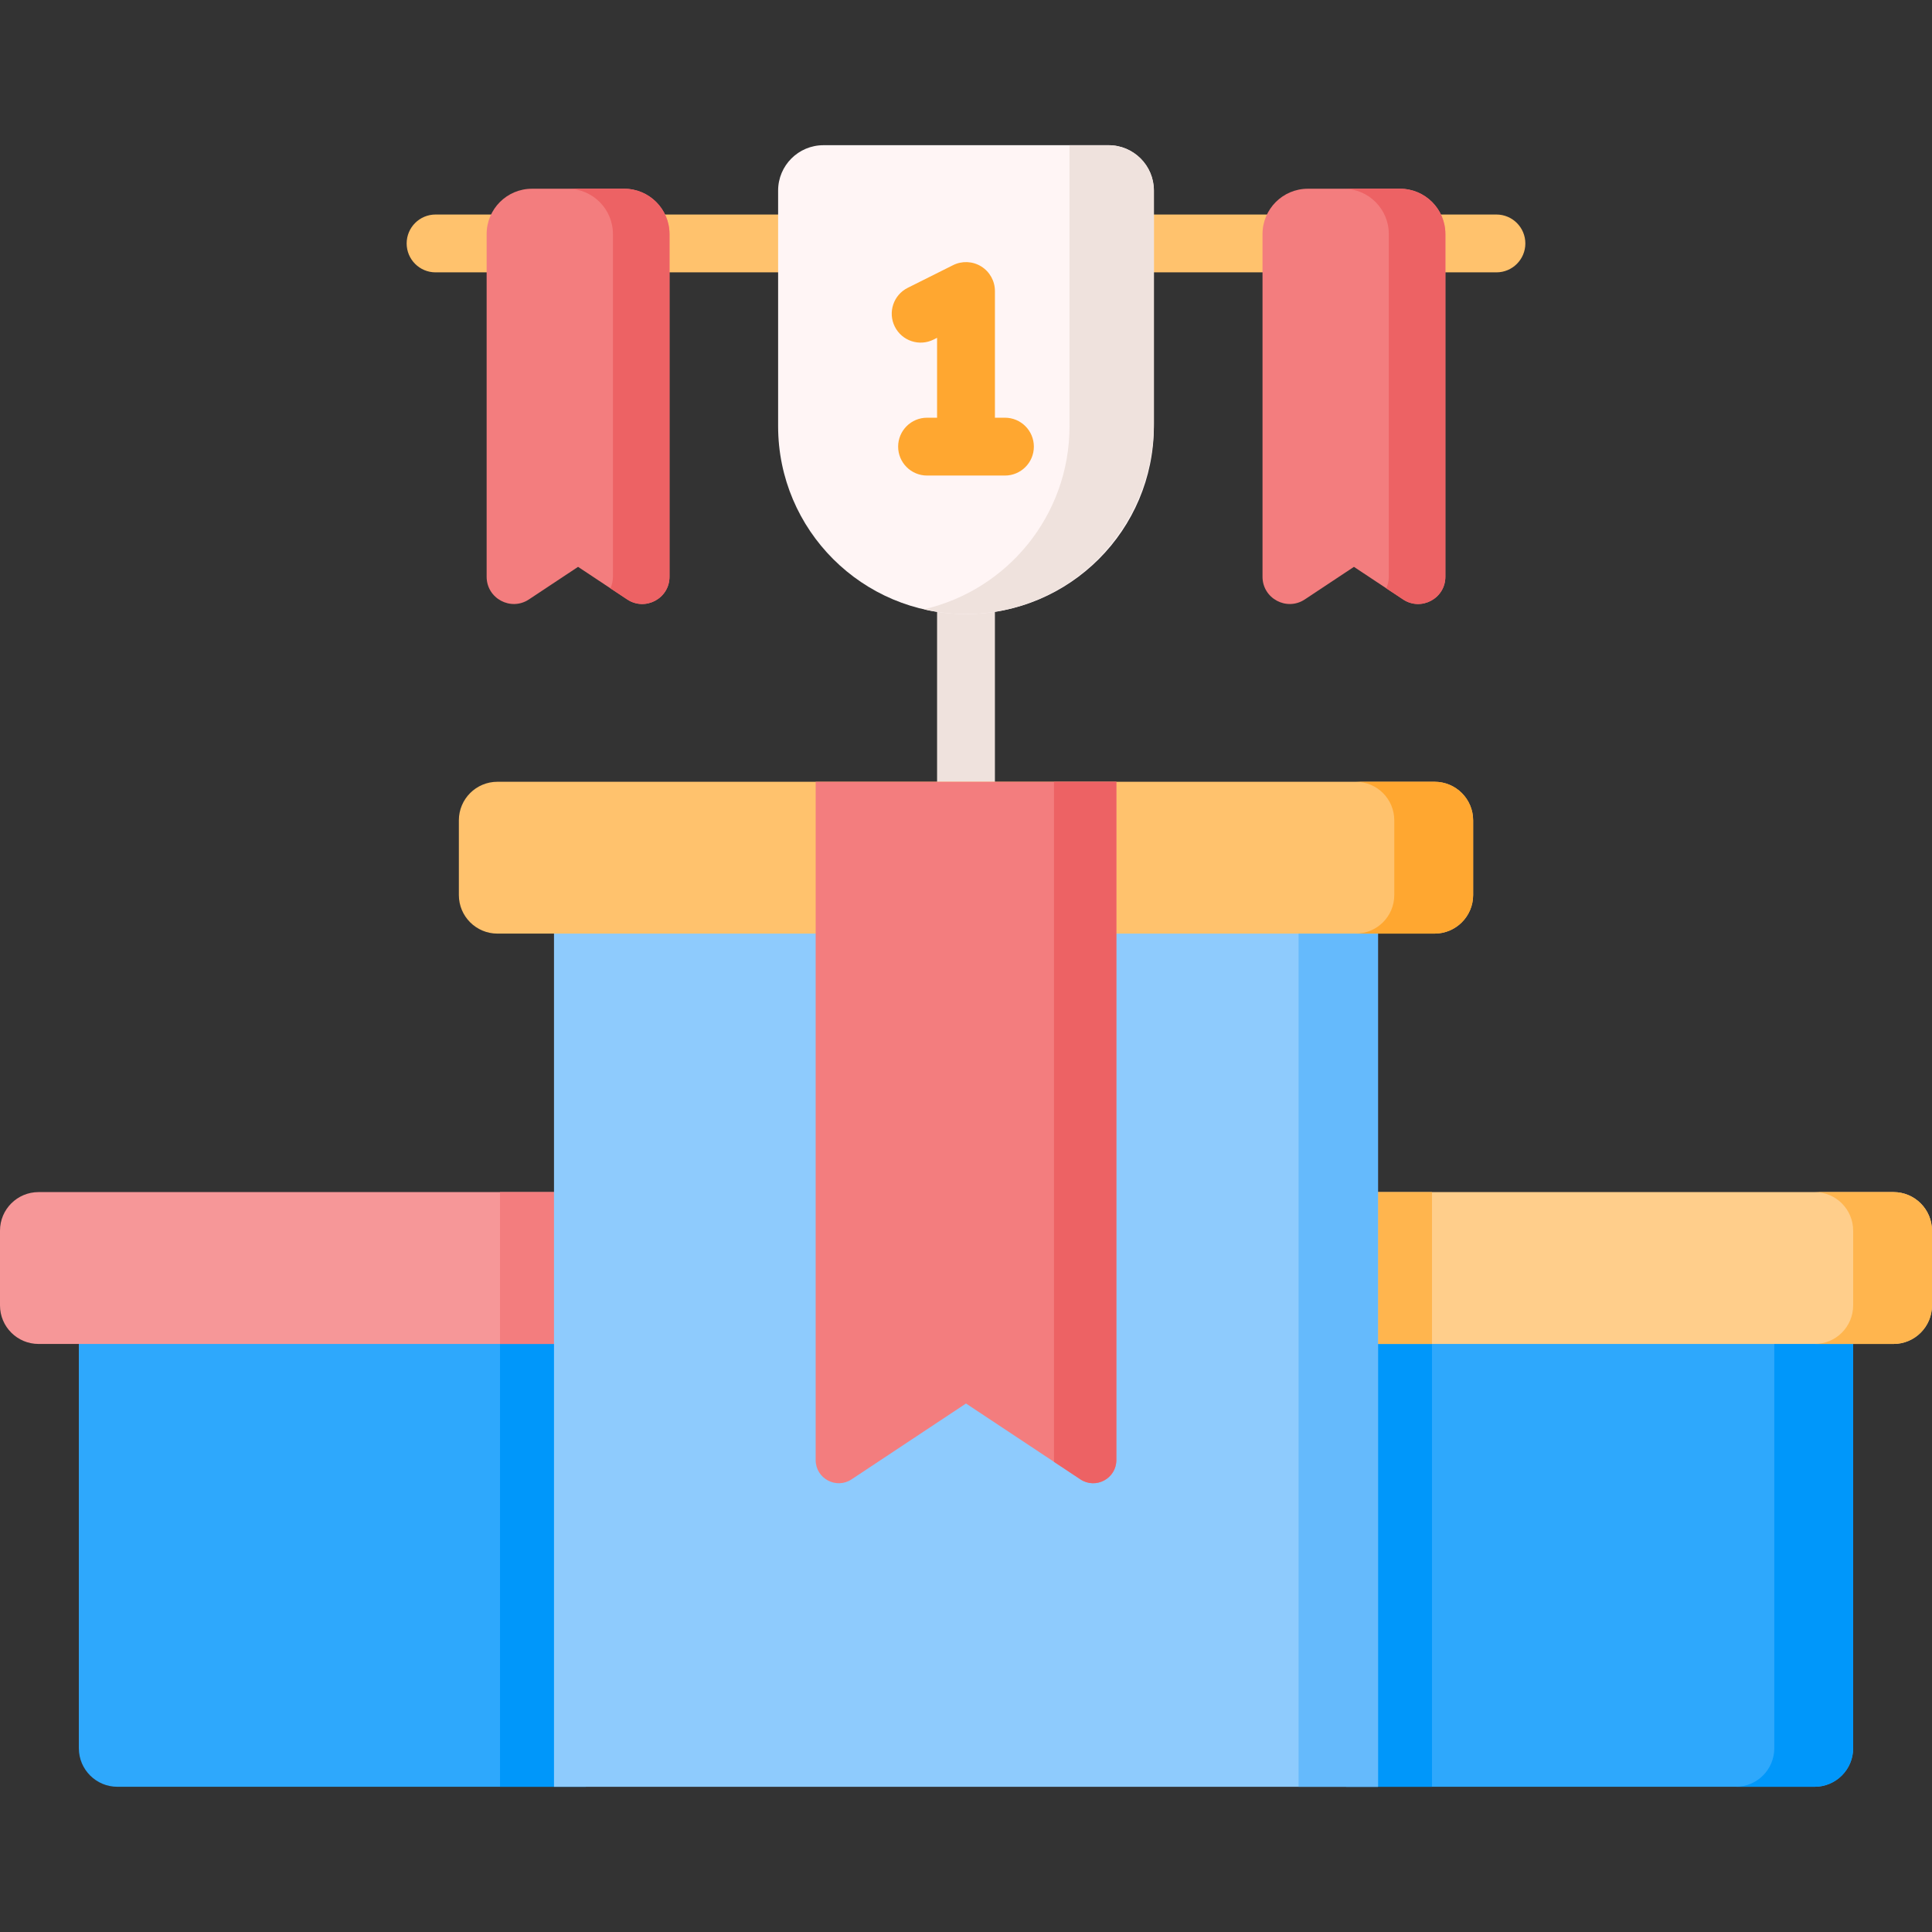 <?xml version="1.0" encoding="iso-8859-1"?>
<!-- Скачано с сайта svg4.ru / Downloaded from svg4.ru -->
<svg version="1.1" id="Capa_1" xmlns="http://www.w3.org/2000/svg" xmlns:xlink="http://www.w3.org/1999/xlink" 
	 viewBox="0 0 512 512" xml:space="preserve">
<rect x="0" y="0" width="512" height="512" fill="#333333" stroke="none"/>
<g>
	<g>
		<path style="fill:#EFE2DD;" d="M256,222.107c-4.233,0-7.663-3.431-7.663-7.663V159.1c0-4.232,3.431-7.663,7.663-7.663
			s7.663,3.431,7.663,7.663v55.344C263.663,218.676,260.233,222.107,256,222.107z"/>
		<g>
			<path style="fill:#FFC26D;" d="M396.569,72.178H302.23c-4.233,0-7.663-3.431-7.663-7.663c0-4.232,3.431-7.663,7.663-7.663h94.339
				c4.233,0,7.663,3.431,7.663,7.663C404.233,68.747,400.802,72.178,396.569,72.178z"/>
			<path style="fill:#FFC26D;" d="M209.77,72.178h-94.339c-4.233,0-7.663-3.431-7.663-7.663c0-4.232,3.431-7.663,7.663-7.663h94.339
				c4.233,0,7.663,3.431,7.663,7.663C217.433,68.747,214.003,72.178,209.77,72.178z"/>
		</g>
		<g>
			<g>
				<path style="fill:#2EA8FC;" d="M155.261,348.357v125.159H31.114c-5.64,0-10.218-4.567-10.218-10.218V348.357H155.261z"/>
				<rect x="132.506" y="348.357" style="fill:#0097FA;" width="22.755" height="125.159"/>
				<path style="fill:#2EA8FC;" d="M491.104,348.357v114.941c0,5.651-4.578,10.218-10.218,10.218H356.739V348.357H491.104z"/>
				<rect x="356.739" y="348.357" style="fill:#0097FA;" width="22.755" height="125.159"/>
				<path style="fill:#0097FA;" d="M491.104,348.357v114.941c0,5.651-4.578,10.218-10.218,10.218h-20.896
					c5.64,0,10.218-4.567,10.218-10.218V348.357H491.104z"/>
				<path style="fill:#F69798;" d="M155.088,315.915v40.249H10.218C4.567,356.163,0,351.586,0,345.946v-19.813
					c0-5.64,4.567-10.218,10.218-10.218H155.088z"/>
				<rect x="132.506" y="315.915" style="fill:#F37D7E;" width="22.582" height="40.249"/>
				<path style="fill:#FFCE8B;" d="M512,326.133v19.813c0,5.64-4.567,10.218-10.218,10.218h-144.87v-40.249h144.87
					C507.433,315.915,512,320.493,512,326.133z"/>
				<path style="fill:#FFB54E;" d="M512,326.133v19.813c0,5.64-4.567,10.218-10.218,10.218h-20.896
					c5.651,0,10.218-4.578,10.218-10.218v-19.813c0-5.64-4.567-10.218-10.218-10.218h20.896
					C507.433,315.915,512,320.493,512,326.133z"/>
				<rect x="356.912" y="315.915" style="fill:#FFB54E;" width="22.581" height="40.249"/>
				<rect x="146.815" y="228.823" style="fill:#8ECBFD;" width="218.37" height="244.698"/>
				<rect x="344.14" y="228.823" style="fill:#65BAFC;" width="21.045" height="244.698"/>
				<g>
					<path style="fill:#FFC26D;" d="M380.179,247.415H131.821c-5.643,0-10.218-4.575-10.218-10.218v-19.803
						c0-5.643,4.575-10.218,10.218-10.218h248.358c5.643,0,10.218,4.575,10.218,10.218v19.803
						C390.397,242.84,385.822,247.415,380.179,247.415z"/>
				</g>
				<g>
					<path style="fill:#FFA730;" d="M390.396,217.394v19.802c0,5.64-4.578,10.218-10.218,10.218h-20.896
						c5.64,0,10.218-4.578,10.218-10.218v-19.802c0-5.64-4.578-10.218-10.218-10.218h20.896
						C385.819,207.176,390.396,211.753,390.396,217.394z"/>
				</g>
			</g>
			<g>
				<path style="fill:#F37D7E;" d="M286.321,392.042L256,371.942l-30.321,20.1c-4.075,2.702-9.518-0.221-9.518-5.11V207.176h79.678
					v179.757C295.839,391.822,290.396,394.744,286.321,392.042z"/>
				<path style="fill:#ED6264;" d="M295.84,207.179v179.754c0,4.884-5.446,7.807-9.523,5.109l-7.009-4.649
					c0.01-0.153,0.02-0.307,0.02-0.46V207.179H295.84z"/>
			</g>
		</g>
		<path style="fill:#FFF5F5;" d="M256,162.738L256,162.738c-27.498,0-49.79-22.292-49.79-49.79V50.495
			c0-6.636,5.38-12.016,12.016-12.016h75.548c6.636,0,12.016,5.38,12.016,12.016v62.452C305.79,140.446,283.498,162.738,256,162.738
			z"/>
		<path style="fill:#EFE2DD;" d="M305.796,50.499v61.68c0,27.155-21.432,49.897-48.579,50.539
			c-4.274,0.101-8.421-0.331-12.392-1.247c22.11-5.071,38.609-24.874,38.609-48.522V38.483h10.346
			C300.416,38.483,305.796,43.863,305.796,50.499z"/>
		<g>
			<g>
				<path style="fill:#F37D7E;" d="M166.218,158.858l-13.025-8.635l-13.025,8.635c-4.797,3.18-11.204-0.26-11.204-6.015V62.031
					c0-6.636,5.38-12.016,12.016-12.016h24.426c6.636,0,12.016,5.38,12.016,12.016v90.811
					C177.422,158.598,171.015,162.038,166.218,158.858z"/>
			</g>
			<g>
				<path style="fill:#F37D7E;" d="M371.833,158.858l-13.025-8.635l-13.025,8.635c-4.797,3.18-11.204-0.26-11.204-6.015V62.031
					c0-6.636,5.38-12.016,12.016-12.016h24.426c6.636,0,12.016,5.38,12.016,12.016v90.811
					C383.037,158.598,376.63,162.038,371.833,158.858z"/>
			</g>
		</g>
		<path style="fill:#FFA730;" d="M266.321,110.698h-2.657V77.124c0-2.656-1.375-5.122-3.635-6.519
			c-2.259-1.397-5.081-1.523-7.456-0.335l-12.016,6.009c-3.786,1.893-5.32,6.496-3.427,10.282c1.893,3.786,6.496,5.322,10.282,3.427
			l0.925-0.463v21.174h-2.657c-4.233,0-7.663,3.431-7.663,7.663c0,4.232,3.431,7.663,7.663,7.663h20.641
			c4.233,0,7.663-3.431,7.663-7.663C273.984,114.129,270.554,110.698,266.321,110.698z"/>
	</g>
	<g>
		<g>
			<path style="fill:#ED6264;" d="M177.424,62.033v90.807c0,5.763-6.407,9.196-11.209,6.018l-4.455-2.953
				c0.429-0.909,0.674-1.941,0.674-3.065V62.033c0-6.642-5.375-12.016-12.016-12.016h14.99
				C172.039,50.017,177.424,55.391,177.424,62.033z"/>
		</g>
		<g>
			<path style="fill:#ED6264;" d="M383.04,62.033v90.807c0,5.763-6.407,9.196-11.209,6.018l-4.455-2.953
				c0.429-0.909,0.674-1.941,0.674-3.065V62.033c0-6.642-5.375-12.016-12.016-12.016h14.99
				C377.655,50.017,383.04,55.391,383.04,62.033z"/>
		</g>
	</g>
</g>
</svg>